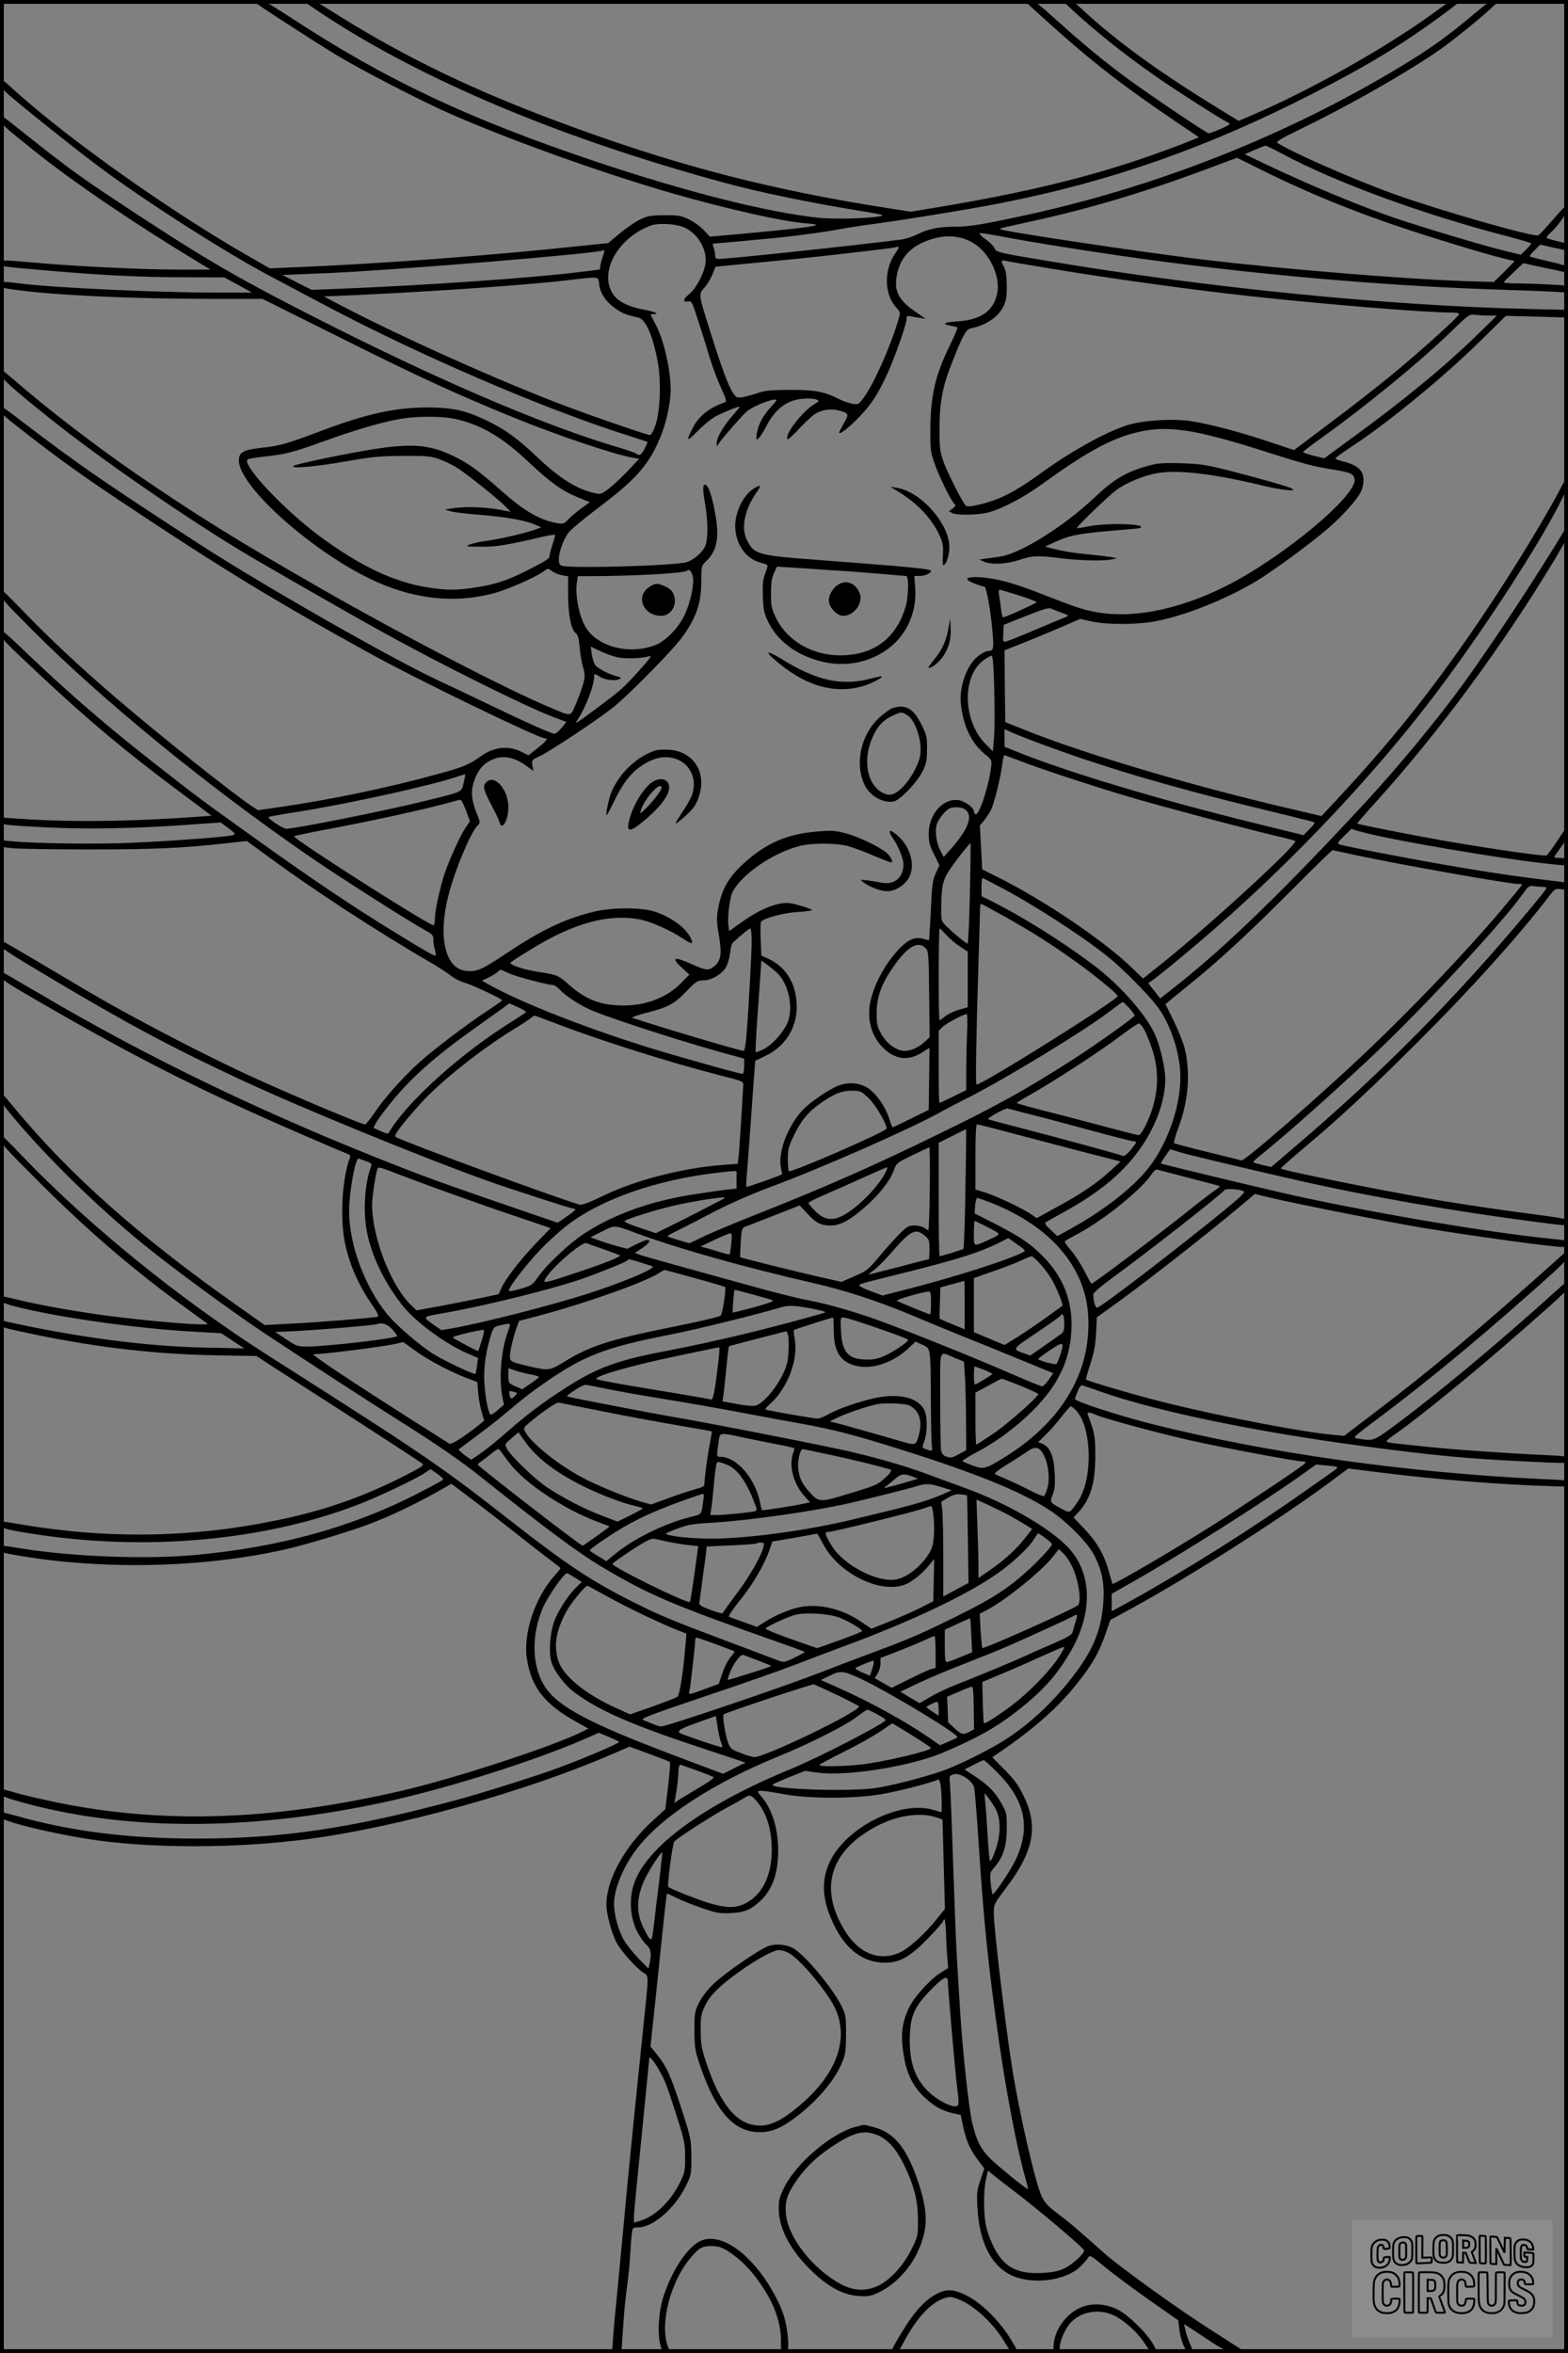 <?xml version="1.0" encoding="UTF-8"?>
<svg xmlns="http://www.w3.org/2000/svg" version="1.0" width="1024pt" height="1536pt" viewBox="0 0 1024 1536" preserveAspectRatio="xMidYMid meet">
  <rect x="0" y="0" width="1024" height="1536" fill="#808080" stroke="none"/>
  <g transform="translate(0.00 0.00) scale(1)">
    <g transform="translate(0,1536) scale(0.1,-0.1)" fill="#000000" stroke="none">
      <path d="M1650 15356 c0 -7 393 -262 550 -357 164 -99 560 -303 745 -384 398 -174 989 -385 1435 -514 368 -106 735 -188 884 -199 43 -3 72 -8 65 -12 -19 -10 -174 -28 -459 -54 l-234 -21 -39 42 c-22 24 -65 55 -96 70 -51 25 -66 28 -161 28 -94 -1 -111 -4 -162 -29 -31 -15 -90 -56 -131 -90 l-76 -63 -204 -21 c-561 -60 -1314 -116 -1848 -137 l-157 -7 -118 68 c-509 288 -1194 772 -1554 1098 -84 77 -85 77 -88 49 -3 -23 5 -36 50 -77 73 -66 402 -329 578 -462 301 -226 828 -564 1124 -721 89 -47 249 -132 356 -189 630 -334 1434 -680 1985 -855 72 -23 131 -42 133 -44 2 -2 -6 -21 -18 -44 -20 -40 -37 -50 -55 -32 -6 5 -66 26 -135 46 -486 145 -1179 443 -1985 854 -527 269 -733 391 -1310 774 -211 140 -301 206 -560 412 -175 139 -165 133 -165 97 0 -25 25 -48 223 -206 261 -209 660 -479 1087 -737 l65 -39 -210 0 c-225 0 -667 21 -935 45 -220 20 -230 19 -230 -4 0 -21 -14 -19 355 -51 334 -28 577 -40 860 -40 l250 -1 90 -49 90 -50 -235 0 c-382 0 -1068 32 -1285 60 -108 14 -125 13 -125 -9 0 -16 12 -20 78 -30 261 -37 742 -61 1277 -62 l359 0 516 -257 c513 -257 761 -370 1150 -528 284 -114 635 -232 753 -252 l41 -7 -72 -77 c-40 -42 -96 -94 -125 -117 -50 -38 -54 -39 -94 -30 -117 26 -227 95 -380 240 -126 120 -212 181 -337 240 -132 61 -215 79 -375 79 -210 0 -395 -41 -689 -151 -230 -87 -271 -98 -384 -111 -129 -14 -158 -29 -158 -84 0 -175 514 -625 910 -797 253 -110 500 -134 743 -73 95 24 276 103 337 146 30 21 30 21 55 2 14 -11 43 -23 65 -27 l40 -7 0 -116 c0 -133 19 -229 48 -253 16 -12 22 -33 27 -90 3 -41 13 -100 22 -132 15 -53 15 -62 0 -117 -10 -33 -31 -92 -48 -130 -37 -81 -20 -80 -179 -13 -287 121 -945 463 -1470 763 -557 319 -829 488 -1230 763 -262 181 -572 419 -787 606 -46 39 -85 71 -88 71 -4 0 -5 -12 -3 -27 3 -31 68 -90 328 -298 328 -262 883 -645 1270 -877 152 -91 700 -405 900 -515 371 -206 932 -485 1112 -553 l87 -33 -31 -38 c-17 -22 -39 -39 -48 -39 -18 0 -206 84 -435 195 -88 42 -234 112 -325 154 -313 147 -1139 618 -1550 884 -622 403 -798 525 -1143 788 -160 123 -167 127 -167 100 0 -25 21 -44 168 -158 212 -165 376 -283 620 -445 644 -430 1010 -653 1627 -993 307 -170 1102 -555 1145 -555 22 0 7 -19 -50 -64 l-59 -47 -41 21 c-88 45 -181 36 -267 -25 -84 -59 -115 -72 -284 -118 -322 -89 -702 -168 -1041 -217 l-133 -19 -40 26 c-122 80 -620 477 -891 710 -248 214 -416 371 -611 572 -139 143 -142 145 -142 113 -1 -31 19 -53 216 -251 465 -463 1130 -1007 1800 -1469 187 -129 624 -408 750 -479 57 -31 63 -38 63 -66 0 -18 4 -48 10 -66 5 -19 8 -36 6 -39 -7 -6 -63 26 -276 157 -269 165 -531 341 -880 591 -392 280 -403 289 -680 506 -307 240 -548 448 -805 692 -182 174 -200 189 -203 165 -4 -31 12 -48 263 -283 320 -299 552 -493 903 -755 l214 -160 -94 -7 c-407 -29 -767 -35 -1077 -18 -101 6 -189 12 -195 13 -6 1 -12 -8 -14 -19 -4 -28 12 -30 298 -45 255 -13 576 -8 913 16 l228 16 51 -37 c44 -33 48 -39 32 -45 -27 -11 -370 -37 -649 -50 -231 -11 -645 -6 -802 10 -71 7 -73 6 -73 -15 0 -20 7 -23 78 -31 42 -4 270 -8 507 -8 423 0 616 9 899 41 l128 14 107 -78 c314 -233 742 -512 1116 -729 39 -23 88 -55 109 -72 21 -17 62 -38 90 -46 50 -14 245 -105 245 -115 1 -3 -41 -32 -91 -65 -132 -86 -350 -251 -446 -337 -109 -98 -231 -235 -295 -330 -29 -43 -57 -77 -62 -78 -27 -1 -584 236 -830 353 -301 142 -717 361 -971 510 -60 35 -208 123 -329 195 -121 72 -228 134 -238 137 -13 6 -17 2 -17 -18 0 -22 37 -47 328 -220 503 -300 792 -454 1242 -664 392 -183 1170 -502 1610 -660 164 -58 549 -183 567 -183 21 0 9 -14 -51 -55 l-54 -37 -149 51 c-523 179 -661 228 -859 305 -880 342 -1665 719 -2381 1143 -134 78 -246 143 -249 143 -3 0 -4 -12 -2 -27 3 -24 31 -43 243 -166 675 -391 1108 -608 1835 -919 96 -42 183 -78 194 -82 12 -4 16 -12 11 -24 -51 -132 -66 -401 -31 -562 31 -143 88 -271 183 -408 28 -41 38 -64 30 -67 -21 -7 -363 -35 -555 -45 l-183 -10 -187 132 c-630 444 -1082 845 -1444 1281 -97 117 -98 118 -98 83 0 -29 13 -50 74 -124 230 -276 561 -600 867 -848 186 -152 579 -440 789 -579 296 -196 661 -433 855 -555 256 -161 423 -275 555 -381 428 -341 642 -500 800 -593 295 -175 447 -240 1089 -467 124 -43 226 -81 228 -82 1 -2 -29 -19 -67 -37 -65 -32 -73 -33 -103 -21 -18 7 -169 64 -337 127 -364 137 -433 165 -611 254 -273 137 -434 243 -791 522 -477 373 -568 435 -1593 1087 -578 368 -1179 855 -1606 1301 -144 150 -149 154 -149 122 0 -30 23 -56 238 -271 324 -326 644 -601 977 -840 72 -52 134 -98 140 -102 19 -18 -407 18 -690 57 -210 30 -397 63 -547 99 -59 14 -110 25 -113 25 -3 0 -5 -9 -5 -19 0 -23 43 -39 210 -75 286 -62 715 -119 1024 -137 l210 -12 75 -49 76 -50 -255 5 c-387 8 -838 67 -1317 174 -18 4 -23 1 -23 -15 0 -25 13 -29 240 -76 396 -82 777 -126 1160 -133 l275 -5 155 -101 c85 -55 326 -210 535 -344 209 -135 386 -251 394 -258 12 -11 -10 -25 -135 -88 -273 -136 -513 -219 -814 -281 -558 -115 -1104 -124 -1681 -26 -140 24 -129 24 -129 1 0 -25 30 -34 190 -60 747 -121 1532 -52 2156 190 125 48 371 165 427 203 l38 26 45 -31 c25 -17 42 -35 37 -39 -4 -4 -73 -42 -153 -83 -428 -223 -913 -358 -1470 -408 -318 -29 -790 -11 -1118 41 -155 25 -154 25 -150 -2 3 -21 14 -25 133 -45 551 -92 1191 -77 1720 41 131 29 407 112 543 162 154 57 349 151 518 250 l32 18 118 -89 c66 -49 193 -147 284 -219 91 -72 198 -155 238 -185 39 -29 72 -55 72 -58 0 -3 -18 -26 -41 -51 -127 -144 -204 -380 -178 -541 29 -185 114 -293 315 -407 l86 -48 -37 -19 c-183 -93 -831 -306 -1183 -387 -834 -193 -1542 -218 -2232 -80 -107 22 -233 51 -280 65 -105 31 -112 31 -108 3 3 -19 17 -27 95 -50 687 -201 1512 -206 2405 -14 413 89 980 268 1316 414 l93 41 62 -26 c34 -15 66 -29 70 -33 8 -7 -189 -92 -382 -165 -133 -50 -498 -166 -676 -214 -690 -186 -1142 -253 -1700 -253 -445 0 -819 47 -1174 147 -108 30 -111 30 -111 6 0 -14 13 -24 43 -35 100 -36 333 -89 527 -120 402 -64 974 -64 1450 0 584 78 1409 308 1963 547 l128 55 129 -47 c71 -26 132 -50 135 -53 3 -3 -2 -74 -12 -157 l-18 -151 -82 -75 c-184 -169 -303 -384 -303 -549 0 -60 35 -188 67 -248 31 -58 138 -176 177 -197 33 -18 33 -13 1 -316 -75 -728 -108 -1058 -130 -1305 -14 -151 -34 -360 -44 -465 -11 -104 -23 -236 -27 -292 l-7 -103 31 0 30 0 6 92 c4 51 9 127 12 168 3 41 12 120 19 175 8 55 17 145 20 200 3 55 8 119 11 143 5 41 6 42 43 42 94 0 237 123 308 266 38 77 38 79 38 193 -1 111 -3 122 -52 276 -83 260 -107 312 -180 403 l-35 42 21 198 c12 108 35 332 52 497 17 165 32 301 34 303 2 2 31 -11 65 -28 34 -17 109 -47 168 -67 95 -32 115 -35 187 -31 88 5 124 19 185 74 83 75 121 180 122 332 0 142 -38 268 -106 350 -15 16 -26 33 -26 36 0 11 49 6 168 -16 168 -31 463 -31 645 1 111 19 339 79 365 95 5 3 12 -18 16 -47 6 -51 8 -167 4 -167 -2 0 -25 7 -52 15 -215 65 -571 -113 -677 -339 -59 -125 -50 -254 28 -413 78 -161 192 -245 331 -245 98 -1 167 39 286 162 53 55 96 105 96 110 0 6 3 10 8 10 4 0 8 -39 10 -88 1 -48 5 -119 8 -158 l6 -71 -51 -32 c-69 -44 -170 -156 -203 -224 -50 -101 -59 -188 -33 -331 19 -109 62 -192 134 -258 64 -60 111 -86 185 -103 l50 -11 17 -81 c20 -92 45 -146 99 -218 l38 -50 -25 -75 c-23 -68 -25 -85 -20 -180 12 -222 86 -373 214 -439 135 -68 359 -43 458 53 23 22 47 50 52 60 10 17 19 12 109 -63 55 -45 185 -142 289 -215 l190 -133 6 -54 c10 -82 40 -153 67 -157 27 -4 27 3 3 59 -11 24 -24 63 -29 86 l-10 42 40 -25 c22 -14 70 -46 106 -70 106 -73 157 -95 210 -92 l47 3 -78 50 c-233 148 -342 222 -541 364 -120 86 -257 190 -303 231 -186 166 -231 204 -307 261 -63 48 -84 71 -103 111 -42 90 -146 542 -193 838 -45 282 -120 916 -120 1012 0 57 2 60 78 161 183 240 215 405 117 603 -35 72 -61 108 -125 172 l-80 81 47 32 c217 147 382 292 501 442 104 129 148 206 192 332 l31 90 147 80 c359 196 948 570 1267 805 l140 104 215 -27 c367 -46 799 -80 1128 -89 88 -3 92 -2 92 18 0 21 -6 22 -152 28 -892 41 -1808 170 -2565 360 -221 56 -503 148 -503 164 0 4 8 26 18 50 11 29 22 41 32 38 8 -2 68 -23 134 -46 361 -125 1005 -258 1691 -349 457 -61 676 -82 1060 -101 292 -14 287 -15 283 13 -3 21 -7 22 -158 29 -240 11 -610 37 -765 54 -77 8 -166 18 -198 21 -32 3 -60 9 -62 13 -2 4 21 25 53 46 148 102 512 398 832 679 302 265 302 266 298 297 -3 26 -6 25 -93 -54 -366 -330 -751 -651 -1027 -856 -145 -108 -150 -110 -242 -94 -46 8 -61 -6 169 167 277 209 576 455 916 755 258 227 279 249 279 282 l0 30 -54 -49 c-549 -491 -835 -731 -1240 -1038 l-168 -128 -74 7 c-201 18 -717 117 -1079 206 -197 49 -520 143 -533 155 -2 2 11 47 29 102 24 75 33 122 37 201 l5 103 66 47 c195 137 621 469 871 678 l95 80 95 -23 c170 -41 780 -161 995 -197 334 -55 849 -126 919 -126 29 0 36 4 36 20 0 21 -12 24 -125 35 -387 39 -1115 161 -1655 279 -191 42 -870 205 -878 211 -2 2 11 23 28 48 l32 45 61 -19 c61 -18 401 -100 767 -183 460 -105 1017 -202 1549 -271 233 -30 221 -30 221 -5 0 24 13 22 -310 65 -364 49 -630 93 -998 165 -296 57 -559 114 -568 122 -2 2 72 68 165 146 235 198 411 362 737 687 344 343 655 689 850 944 38 50 40 51 82 46 40 -6 42 -5 42 19 0 23 -5 25 -57 31 -229 27 -403 51 -633 90 -282 47 -773 141 -803 153 -15 6 -11 14 30 54 l48 47 50 -15 c177 -53 967 -188 1293 -219 68 -7 72 -6 72 13 0 22 -18 32 -61 32 -16 0 -29 2 -29 5 0 3 20 32 45 66 36 49 45 69 45 103 l0 41 -65 -97 c-35 -53 -69 -99 -74 -102 -13 -8 -359 42 -666 95 -205 36 -566 107 -572 113 -2 1 52 63 119 137 414 457 833 1025 1173 1590 70 117 85 148 85 183 l0 41 -19 -30 c-195 -323 -476 -748 -665 -1009 -171 -235 -424 -541 -642 -777 -518 -559 -889 -920 -1208 -1175 l-129 -102 -39 50 -40 50 24 16 c60 42 279 224 431 357 517 453 1030 999 1414 1505 297 392 647 925 804 1225 57 109 70 141 67 171 -3 37 -5 34 -67 -82 -129 -240 -375 -634 -581 -930 -282 -404 -513 -690 -847 -1050 l-113 -121 -167 39 c-651 150 -1373 363 -1778 526 l-120 48 -3 235 -2 234 87 34 c49 19 160 65 248 102 l160 69 75 -17 c102 -22 299 -21 414 1 194 37 455 141 655 259 111 67 358 247 480 353 89 77 183 182 208 233 25 53 23 114 -5 144 -26 27 -52 40 -120 57 -23 6 -42 14 -41 18 0 4 53 42 117 84 237 157 588 446 827 680 l169 166 203 -5 203 -6 0 25 0 25 -252 6 c-936 22 -2098 138 -3143 313 -321 53 -342 58 -350 84 -3 10 -29 36 -57 57 -28 20 -46 39 -39 41 6 2 71 -8 144 -22 177 -34 444 -77 777 -126 810 -116 1670 -194 2450 -220 168 -5 342 -12 388 -15 81 -6 82 -6 82 18 0 24 -1 24 -127 30 -71 4 -165 7 -210 7 -46 0 -82 3 -82 8 1 4 30 33 64 65 l63 59 124 -27 c67 -14 133 -28 146 -31 18 -3 22 0 22 18 0 21 -10 25 -122 51 -68 16 -125 30 -127 33 -3 3 11 21 31 41 l37 36 88 -20 c87 -19 88 -19 91 -1 5 26 3 27 -72 45 -36 8 -66 18 -66 22 0 4 9 16 21 27 73 65 143 184 110 184 -5 0 -46 -43 -91 -96 -45 -52 -88 -98 -95 -100 -32 -13 -651 165 -941 269 -273 99 -673 275 -763 335 -10 7 33 32 155 91 293 142 625 329 864 487 105 69 319 242 410 330 l25 24 -31 0 c-23 0 -53 -20 -134 -88 -156 -132 -265 -211 -407 -300 -754 -468 -1613 -815 -2499 -1011 -303 -66 -390 -81 -490 -81 -103 0 -173 -14 -244 -50 -30 -15 -77 -30 -105 -34 -370 -46 -1126 -126 -1190 -126 -20 0 -25 5 -25 24 0 14 -4 36 -10 50 -5 14 -6 26 -2 26 18 0 353 31 440 40 148 16 309 39 392 55 41 8 145 24 230 35 204 28 606 93 800 131 725 141 1363 364 2059 721 358 183 589 324 856 522 106 79 108 81 77 84 -27 3 -48 -8 -120 -61 -317 -235 -831 -526 -1230 -695 l-73 -31 -132 81 c-392 240 -673 445 -890 647 -53 50 -70 61 -98 61 l-34 -1 65 -61 c153 -142 342 -293 550 -438 116 -81 418 -275 454 -291 14 -7 26 -15 26 -19 0 -8 -119 -60 -137 -60 -12 0 -346 224 -515 346 -140 101 -306 237 -473 388 -132 119 -154 135 -185 135 l-35 0 46 -42 c388 -353 556 -485 964 -762 72 -48 131 -89 133 -90 4 -4 -197 -81 -343 -131 -387 -134 -801 -233 -1349 -325 l-188 -31 -142 22 c-757 118 -1348 270 -2050 525 -650 236 -1119 462 -1611 775 -76 48 -102 60 -135 60 -42 0 -42 0 95 -91 652 -431 1559 -812 2615 -1099 238 -65 570 -134 925 -191 124 -21 136 -24 100 -31 -85 -15 -302 -20 -405 -9 -336 37 -853 167 -1445 365 -837 281 -1374 534 -1991 938 -148 96 -187 118 -217 118 -20 0 -37 -2 -37 -4z m6724 -1000 c347 -186 917 -395 1464 -537 89 -23 162 -45 162 -49 0 -3 -16 -21 -34 -40 l-35 -33 -113 28 c-136 33 -522 149 -703 210 -217 73 -560 215 -843 350 l-143 68 63 28 c35 15 67 27 72 28 4 1 54 -23 110 -53z m-156 -95 c309 -155 636 -289 989 -404 234 -77 579 -180 646 -192 20 -4 37 -8 37 -10 0 -2 -30 -33 -67 -70 l-68 -66 -185 6 c-399 13 -1207 80 -1710 140 -421 51 -1313 185 -1328 199 -2 3 6 7 19 10 13 3 98 22 189 42 394 86 778 202 1215 368 66 25 121 45 123 46 1 0 64 -31 140 -69z m-3742 -389 c87 -44 143 -145 131 -233 -8 -63 -63 -165 -107 -200 -41 -33 -43 -54 -5 -47 21 5 26 -4 63 -121 23 -69 57 -179 76 -243 20 -65 54 -156 76 -203 35 -76 37 -87 22 -92 -96 -33 -165 -86 -204 -159 -51 -96 -45 -103 28 -28 39 40 92 83 121 98 68 34 153 67 153 60 0 -3 -21 -29 -46 -57 -57 -64 -104 -144 -103 -177 l0 -25 17 25 c29 42 149 178 180 205 46 38 192 93 192 72 0 -4 -18 -25 -40 -49 -48 -52 -80 -113 -88 -171 -5 -39 -4 -41 12 -28 10 8 31 41 47 72 59 118 137 178 242 186 34 3 73 1 86 -4 24 -10 24 -10 -12 -32 -81 -50 -198 -204 -173 -228 3 -4 38 28 76 70 39 41 85 84 103 95 43 27 106 36 153 23 69 -19 70 -23 35 -84 -17 -30 -31 -58 -31 -61 0 -18 70 37 136 107 80 85 117 143 181 282 50 111 123 318 123 351 0 20 4 24 23 20 12 -3 40 -8 62 -11 l40 -6 -70 48 c-109 76 -139 137 -117 242 23 109 86 179 200 221 159 60 305 19 393 -108 52 -75 76 -168 61 -239 -24 -113 -106 -171 -258 -181 -89 -5 -108 -17 -46 -28 20 -4 40 -8 44 -11 4 -2 -15 -47 -41 -101 -101 -205 -133 -335 -135 -552 -1 -146 1 -160 27 -235 31 -87 100 -229 125 -258 15 -17 15 -20 -7 -37 l-24 -18 21 -11 c30 -16 168 -14 237 4 89 24 228 96 345 181 286 207 448 297 614 339 206 52 379 27 856 -125 255 -81 304 -94 434 -115 115 -19 133 -26 142 -60 26 -104 -475 -520 -848 -705 -307 -152 -604 -210 -843 -165 -85 15 -134 32 -395 134 -58 23 -149 53 -203 67 -170 43 -318 32 -193 -15 31 -12 60 -21 65 -21 13 0 40 -154 52 -286 11 -123 8 -133 -32 -134 -9 0 -35 -13 -57 -30 -75 -54 -129 -200 -117 -314 15 -145 69 -257 158 -330 43 -35 45 -39 40 -79 -15 -130 -80 -326 -103 -312 -5 3 -10 12 -10 20 0 21 -57 64 -95 71 -101 19 -199 -87 -200 -217 0 -55 5 -76 35 -136 l35 -71 -24 -53 c-21 -47 -25 -77 -32 -243 -5 -105 -11 -191 -12 -193 -2 -1 -19 3 -39 9 -66 20 -128 -21 -218 -141 -61 -84 -107 -182 -126 -271 -25 -120 11 -237 95 -311 77 -68 158 -74 245 -18 l46 29 -2 -203 -3 -202 -115 -57 c-63 -31 -117 -57 -120 -57 -3 -1 -13 25 -23 57 -23 74 -81 159 -133 195 -50 35 -116 45 -181 26 -63 -17 -212 -118 -262 -177 -91 -106 -149 -264 -132 -358 5 -27 9 -49 8 -50 -21 -12 -229 -85 -233 -82 -2 3 0 54 6 114 5 60 19 244 30 408 11 165 22 301 23 302 1 0 32 15 69 33 145 69 223 219 196 384 -17 114 -80 201 -177 247 l-49 22 -4 107 c-3 58 -2 110 2 114 22 25 151 59 243 64 54 3 94 9 90 13 -10 9 -97 36 -138 43 -77 13 -192 -31 -320 -122 l-83 -59 -5 38 c-7 54 9 183 27 217 60 116 261 254 436 300 81 21 234 21 317 0 34 -9 109 -37 167 -62 59 -25 111 -45 116 -45 16 0 -3 40 -30 63 -49 41 -188 107 -269 128 -71 18 -91 19 -195 10 -181 -16 -316 -73 -451 -191 -116 -102 -162 -181 -186 -316 -10 -57 -9 -84 6 -171 21 -119 13 -167 -32 -202 -35 -28 -53 -27 -143 14 -120 54 -141 46 -64 -25 l46 -42 -57 -58 c-106 -107 -269 -159 -445 -140 -106 10 -193 51 -281 129 -73 65 -82 68 -200 86 -105 16 -200 49 -183 64 5 4 58 39 119 76 281 175 507 240 713 205 76 -12 215 -74 298 -131 25 -17 48 -28 51 -25 12 12 -22 69 -63 105 -60 53 -148 97 -218 110 -106 19 -262 14 -368 -13 -187 -47 -336 -119 -565 -272 -158 -106 -193 -121 -265 -111 -133 18 -179 228 -108 498 44 168 145 408 190 451 17 16 17 20 -7 79 -36 89 -40 151 -13 221 26 70 64 110 126 134 63 24 136 9 206 -42 l51 -36 -6 36 c-5 34 -4 36 46 59 65 30 364 228 472 312 109 85 413 394 470 479 87 126 115 214 115 357 0 93 1 96 31 125 67 63 86 144 65 279 -17 110 -42 199 -61 215 -26 21 -29 -15 -11 -114 20 -112 21 -235 2 -279 -17 -42 -76 -93 -123 -107 -79 -23 -741 -42 -810 -24 -19 5 -23 13 -23 45 0 48 30 129 64 174 14 18 99 89 188 156 247 186 331 279 405 452 41 92 73 235 73 322 0 133 -47 336 -101 432 -16 29 -29 55 -29 58 0 3 10 5 23 5 36 1 0 16 -70 29 -124 24 -192 66 -218 136 -56 145 69 339 263 412 54 20 176 12 228 -15z m1394 -127 c0 -2 -11 -21 -25 -41 -75 -111 -70 -270 11 -355 25 -27 25 -27 10 -80 -52 -174 -158 -412 -224 -503 -34 -46 -37 -48 -74 -42 -22 4 -61 17 -87 30 -98 50 -155 61 -321 61 -131 -1 -164 -4 -215 -22 -33 -11 -77 -23 -98 -26 -34 -5 -39 -3 -61 30 -29 42 -75 167 -149 403 -76 241 -76 239 -38 281 17 18 41 57 53 86 l21 52 61 6 c533 51 552 53 881 91 121 14 225 27 230 29 15 5 25 6 25 0z m-1935 -65 c-8 -23 -15 -51 -15 -61 0 -11 -3 -19 -6 -19 -3 0 -58 -7 -122 -15 -307 -39 -1013 -88 -1597 -111 l-160 -6 -95 48 -95 49 290 12 c442 19 1783 129 1804 149 11 11 10 -7 -4 -46z m3005 -86 c369 -60 868 -129 1230 -168 487 -53 1135 -106 1298 -106 46 0 63 -3 60 -12 -7 -20 -234 -225 -423 -382 -93 -77 -279 -223 -412 -322 l-242 -182 -178 59 c-190 63 -370 110 -496 130 -109 17 -292 7 -396 -21 -132 -36 -365 -162 -568 -308 -138 -99 -193 -132 -282 -172 -81 -35 -209 -66 -223 -52 -23 23 -121 217 -146 287 -25 73 -27 92 -26 225 0 167 20 270 84 430 69 174 89 209 118 216 102 21 180 73 214 142 19 39 23 62 23 137 -1 65 -6 99 -18 122 -23 43 -22 47 16 39 17 -4 183 -32 367 -62z m-3027 -90 c6 -59 48 -119 111 -161 43 -30 68 -39 147 -57 46 -10 94 -122 125 -291 23 -126 15 -325 -16 -412 -12 -35 -28 -63 -35 -63 -18 0 -337 109 -545 187 -414 155 -1073 450 -1465 655 l-120 63 60 2 c551 23 1236 69 1516 102 232 27 215 29 222 -25z m5807 -204 l55 -1 -125 -122 c-213 -208 -486 -433 -814 -671 l-188 -138 -69 17 c-38 10 -69 20 -69 24 0 4 53 45 118 91 286 204 653 504 851 698 111 107 118 112 151 107 19 -2 60 -5 90 -5z m-6728 -679 c164 -42 291 -118 458 -275 144 -136 222 -191 323 -232 l79 -32 -59 -43 c-32 -24 -70 -56 -84 -72 -25 -27 -31 -28 -70 -22 -113 19 -219 81 -367 213 -143 127 -211 177 -307 223 -197 95 -320 94 -835 -11 -113 -23 -209 -46 -214 -51 -22 -20 132 -7 330 27 184 32 230 37 384 38 159 1 181 -1 240 -22 36 -13 90 -39 120 -59 67 -43 274 -209 315 -253 l30 -32 -25 6 c-120 26 -263 33 -360 17 l-45 -7 40 -12 c22 -6 103 -16 180 -22 168 -13 304 -36 365 -63 l45 -19 -40 -15 c-70 -25 -227 -61 -314 -73 -47 -6 -99 -18 -115 -25 -29 -12 -23 -13 74 -14 102 -1 167 10 407 66 40 9 75 14 77 12 3 -2 -4 -29 -14 -59 -11 -30 -20 -64 -20 -75 0 -22 -19 -34 -160 -105 -122 -61 -201 -86 -325 -105 -125 -19 -185 -19 -308 0 -221 33 -452 143 -715 339 -235 176 -502 461 -465 497 4 4 55 13 113 19 132 14 187 28 372 95 186 68 365 122 482 145 127 26 310 26 408 1z m1532 -1022 c12 -49 -15 -177 -56 -259 -41 -84 -126 -169 -193 -193 -166 -61 -364 -11 -445 110 -46 71 -75 209 -63 300 l6 42 91 0 c289 1 608 19 624 36 12 12 27 -3 36 -36z m2131 -126 c63 -20 115 -40 115 -44 0 -6 -204 -99 -219 -99 -4 0 -11 26 -14 58 -4 31 -9 72 -13 90 -4 21 -3 32 5 32 6 0 63 -17 126 -37z m279 -113 c42 -15 48 -19 31 -26 -11 -4 -97 -40 -192 -80 -95 -41 -184 -76 -198 -80 -26 -6 -26 -6 -23 50 l3 57 145 58 c110 44 150 56 164 48 10 -5 42 -17 70 -27z m-2905 -290 c52 -12 156 -9 211 6 19 6 7 -12 -55 -81 -113 -126 -125 -136 -270 -245 -161 -120 -166 -123 -141 -85 51 77 106 221 106 277 0 23 2 22 42 -2 34 -21 102 -27 127 -11 10 6 4 11 -20 16 -44 10 -120 48 -140 71 -9 11 -20 42 -24 71 l-7 52 59 -28 c32 -16 82 -34 112 -41z m2464 -207 c3 -120 3 -261 -1 -313 l-8 -95 -48 49 c-148 149 -155 441 -14 545 23 17 47 31 53 31 9 0 14 -63 18 -217z m362 -380 c405 -148 853 -278 1480 -428 127 -31 236 -58 244 -61 11 -3 4 -16 -26 -45 l-40 -41 -369 91 c-589 146 -1154 316 -1476 443 l-108 43 0 57 0 58 58 -26 c31 -14 138 -55 237 -91z m-210 -84 c146 -57 487 -169 740 -244 218 -64 845 -230 1005 -265 30 -7 61 -16 68 -20 26 -13 -525 -521 -852 -785 l-141 -113 -81 78 c-180 172 -564 432 -860 580 l-110 55 -7 143 -8 143 26 31 c14 17 35 48 46 69 22 44 64 215 75 302 3 31 9 57 13 57 3 0 42 -14 86 -31z m-3617 -148 c-14 -63 -3 -58 -238 -116 -251 -63 -860 -185 -920 -185 -22 0 -125 68 -116 77 2 2 89 18 193 34 329 52 886 175 1048 232 22 8 41 13 43 12 1 -1 -3 -26 -10 -54z m15 -181 l26 -71 -30 -44 c-34 -51 -107 -211 -138 -305 -29 -91 -61 -237 -61 -287 0 -24 -4 -43 -9 -43 -32 0 -911 560 -911 581 0 3 127 29 283 58 258 49 619 129 742 165 28 8 55 15 61 15 6 1 23 -31 37 -69z m3268 -1 c43 -43 7 -129 -104 -254 l-44 -49 -22 42 c-28 54 -37 129 -22 175 7 19 28 51 47 71 30 31 41 36 79 36 32 0 51 -6 66 -21z m23 -543 c-4 -179 -11 -326 -15 -326 -10 0 -116 88 -149 125 -24 25 -25 33 -23 130 2 129 13 170 66 244 54 76 121 159 125 156 2 -2 0 -150 -4 -329z m2533 249 c260 -56 985 -185 1046 -185 15 0 27 -2 27 -5 0 -3 -60 -76 -133 -163 -241 -284 -578 -637 -882 -926 -316 -299 -798 -718 -818 -711 -7 2 -106 27 -222 55 -115 28 -213 54 -217 58 -4 4 8 48 27 99 67 176 81 366 40 526 -10 37 -42 116 -71 175 l-53 107 36 30 c20 17 91 74 157 128 170 138 382 336 656 611 129 130 238 236 242 236 3 0 78 -16 165 -35z m-2352 -197 c211 -108 545 -323 719 -462 93 -75 251 -233 320 -321 79 -101 142 -274 153 -421 13 -185 -57 -423 -179 -601 -95 -140 -306 -309 -548 -441 l-75 -41 -44 41 c-35 33 -41 44 -30 50 8 5 65 37 126 71 237 131 395 266 506 434 93 140 147 298 147 430 0 65 -28 192 -60 273 -52 132 -231 338 -415 475 -203 152 -453 308 -647 406 l-78 39 0 61 c0 33 3 59 8 57 4 -2 48 -24 97 -50z m3568 -8 c27 0 24 -5 -69 -117 -492 -594 -985 -1093 -1581 -1599 l-131 -112 -57 13 c-31 8 -59 15 -61 18 -2 2 15 19 39 38 169 136 464 398 728 645 339 319 851 870 989 1062 43 60 47 63 80 57 19 -2 48 -5 63 -5z m-3524 -192 c182 -102 300 -177 463 -293 125 -89 276 -213 277 -227 2 -24 -882 -578 -922 -578 -7 0 -2 312 13 795 6 171 10 327 10 348 0 20 3 37 7 37 3 0 72 -37 152 -82z m-1650 -150 c1 -65 -17 -409 -35 -640 -4 -49 -12 -88 -17 -88 -25 0 -583 166 -727 216 -8 3 36 19 98 34 136 35 177 57 260 144 58 60 67 66 104 66 52 0 119 38 148 84 11 19 23 59 27 88 3 29 9 59 13 66 7 14 111 102 121 102 3 0 7 -33 8 -72z m1272 28 c22 -25 63 -59 90 -76 l49 -32 0 -182 0 -181 -59 -17 c-33 -10 -73 -29 -89 -43 -16 -14 -33 -25 -36 -25 -4 0 -6 135 -6 300 1 165 3 300 6 300 2 0 22 -20 45 -44z m-135 -87 c18 -19 19 -42 22 -301 l3 -279 -30 -28 c-40 -38 -91 -61 -133 -61 -53 0 -118 47 -153 111 -27 48 -30 63 -30 139 1 103 30 185 108 297 92 134 164 176 213 122z m-973 -158 c79 -72 112 -237 67 -334 -31 -65 -101 -141 -156 -167 -25 -12 -47 -20 -49 -18 -2 2 2 96 10 208 8 113 17 247 21 298 l6 93 36 -27 c21 -15 50 -39 65 -53z m-1749 -5 c46 -21 254 -76 288 -76 8 0 25 -12 39 -26 45 -48 144 -112 224 -144 175 -70 657 -224 943 -299 l42 -12 0 -49 c0 -28 -5 -50 -11 -50 -20 0 -458 123 -629 177 -417 131 -804 284 -1019 401 l-53 30 46 23 c26 13 52 29 58 36 14 17 12 17 72 -11z m4050 -226 c20 -22 36 -44 36 -49 0 -11 -261 -197 -420 -298 -288 -184 -474 -288 -846 -469 -434 -212 -741 -348 -1196 -528 -146 -58 -307 -125 -356 -149 l-90 -43 -71 21 c-39 11 -71 22 -71 25 0 4 28 20 63 36 34 17 141 72 237 122 110 57 247 117 370 163 325 120 905 375 1110 488 41 23 127 68 191 100 239 121 747 431 907 552 48 37 90 67 93 68 4 1 23 -17 43 -39z m-3989 4 c32 -14 54 -29 49 -33 -5 -4 -54 -36 -109 -71 -322 -202 -666 -514 -781 -706 -10 -18 -12 -18 -55 1 -24 10 -45 20 -47 21 -9 6 36 73 107 161 134 167 292 307 561 498 69 49 145 103 170 121 25 19 46 34 46 34 1 0 27 -11 59 -26z m2931 -156 c-3 -62 -5 -174 -6 -248 l0 -136 -85 -42 c-47 -23 -87 -42 -90 -42 -3 0 -5 106 -5 235 l0 236 25 25 c23 23 138 84 158 84 5 0 6 -51 3 -112z m-2699 56 c292 -113 754 -259 1083 -343 146 -37 155 -40 154 -62 -9 -168 -26 -425 -30 -465 l-6 -51 -91 -7 c-263 -19 -573 -98 -786 -201 -92 -45 -141 -63 -155 -59 -169 50 -1138 406 -1202 442 -15 8 29 69 154 209 122 139 390 354 607 488 61 37 117 74 125 82 8 7 17 13 21 13 4 0 60 -21 126 -46z m3853 -41 c12 -20 36 -78 53 -128 56 -164 41 -338 -44 -507 -16 -32 -35 -58 -43 -58 -8 0 -114 27 -237 60 -123 33 -299 79 -391 102 -93 24 -168 45 -168 48 1 3 40 27 88 54 146 82 443 274 573 372 68 51 129 93 136 93 6 1 21 -16 33 -36z m-1799 -450 c45 -42 119 -167 119 -200 0 -19 -625 -291 -638 -278 -4 4 -7 39 -7 78 0 63 5 82 38 152 48 99 91 153 171 210 90 64 141 85 209 85 55 0 60 -2 108 -47z m1064 -109 c77 -19 255 -67 395 -105 140 -38 262 -69 272 -69 25 0 23 -7 -18 -57 -25 -30 -41 -42 -52 -38 -32 12 -371 105 -622 170 -140 36 -256 67 -257 69 -8 7 113 74 127 70 8 -2 78 -20 155 -40z m-272 -83 c192 -51 730 -192 788 -206 l67 -17 -67 -61 c-89 -82 -188 -149 -348 -236 l-133 -73 -29 21 c-52 37 -223 119 -297 143 l-74 23 0 213 c0 137 4 212 10 212 6 0 43 -9 83 -19z m-158 -398 c-3 -214 -10 -391 -13 -395 -7 -6 -142 -48 -156 -48 -3 0 -6 167 -6 370 l0 370 88 44 c48 24 89 45 91 45 2 1 0 -173 -4 -386z m-233 -3 c-1 -148 -6 -270 -10 -270 -4 0 -16 7 -26 15 -11 8 -39 15 -63 15 -40 0 -49 -5 -101 -57 -31 -32 -91 -98 -132 -148 -71 -84 -80 -92 -160 -126 l-85 -37 -150 34 c-155 35 -507 123 -511 127 -1 1 0 44 3 95 5 83 8 95 27 103 12 5 97 38 190 74 l168 66 52 -55 c57 -61 87 -76 152 -76 60 0 122 33 219 117 94 81 167 174 192 242 17 49 19 50 122 100 58 28 107 51 110 51 3 0 5 -121 3 -270z m-3679 179 c27 -9 36 -17 32 -29 -44 -112 -56 -304 -27 -440 32 -157 117 -330 233 -475 84 -105 278 -248 424 -311 l67 -29 -7 -50 c-3 -27 -8 -51 -10 -53 -7 -8 -196 81 -273 128 -87 54 -246 190 -304 262 -146 179 -248 454 -248 670 0 128 41 353 63 345 7 -2 29 -10 50 -18z m237 -95 c206 -78 531 -195 766 -273 l200 -68 -94 -97 c-103 -108 -201 -234 -228 -295 l-17 -39 -121 -26 c-67 -14 -187 -38 -268 -53 l-148 -27 -31 30 c-135 127 -259 445 -259 663 0 49 26 216 36 232 8 13 9 13 164 -47z m3151 19 c-33 -64 -107 -149 -183 -213 -128 -105 -196 -114 -275 -35 -24 23 -43 47 -43 52 0 5 46 29 103 53 56 24 170 74 252 112 83 37 153 68 158 68 4 0 -1 -17 -12 -37z m1986 -33 c107 -27 197 -51 199 -53 3 -2 -13 -16 -35 -30 -21 -14 -106 -79 -188 -145 -188 -150 -603 -462 -615 -462 -2 0 -23 37 -46 83 -23 45 -63 106 -88 135 -26 29 -44 56 -40 59 3 4 44 27 91 52 170 92 406 283 476 386 14 21 30 33 38 30 7 -3 101 -27 208 -55z m-2956 37 c-1 -4 -1 -29 -1 -56 l0 -50 -57 -6 c-32 -3 -139 -19 -238 -34 -279 -45 -521 -134 -711 -261 -93 -63 -239 -201 -291 -277 -34 -49 -42 -55 -105 -74 -38 -11 -76 -19 -83 -17 -20 4 106 169 215 282 47 48 123 117 170 152 222 168 578 292 970 338 122 14 132 15 131 3z m3312 -124 c11 -6 -27 -42 -145 -138 -338 -274 -771 -605 -812 -621 -12 -5 -26 40 -26 87 0 10 53 56 128 110 237 173 712 545 727 569 8 14 102 8 128 -7z m-3398 -49 c-5 -2 -66 -34 -135 -70 -69 -36 -166 -85 -216 -109 l-91 -45 -107 36 c-74 25 -104 39 -95 45 28 18 234 81 343 104 129 28 299 54 306 47 3 -3 1 -6 -5 -8z m1756 -29 c385 -154 611 -422 626 -741 19 -369 -181 -697 -563 -927 -111 -67 -121 -69 -192 -44 -33 13 -64 25 -67 29 -3 3 39 30 95 59 209 110 419 297 514 456 64 106 96 213 103 338 10 190 -53 352 -192 490 -83 83 -154 129 -340 223 l-100 51 3 50 c2 28 9 51 14 51 6 0 50 -16 99 -35z m-43 -150 c104 -53 103 -49 31 -83 -116 -53 -109 -56 -109 37 0 45 2 81 5 81 3 0 36 -16 73 -35z m-2288 -43 c275 -102 713 -225 1163 -328 201 -45 435 -122 652 -214 94 -40 226 -94 295 -122 69 -27 236 -95 372 -151 l246 -101 -29 -43 c-17 -24 -36 -43 -43 -43 -7 0 -91 34 -187 76 -313 136 -801 330 -959 382 -171 56 -278 84 -402 108 -46 9 -171 40 -278 69 -633 174 -778 215 -805 225 l-29 11 47 31 c26 17 47 37 47 45 0 17 -23 11 -94 -24 l-49 -25 -66 17 c-36 10 -90 27 -120 38 l-55 20 75 38 c84 43 80 43 219 -9z m1889 -18 c29 -24 31 -31 31 -90 0 -35 -2 -64 -4 -64 -2 0 -90 -22 -195 -50 -105 -27 -194 -50 -198 -50 -3 0 12 13 34 29 22 16 66 60 99 97 140 163 171 180 233 128z m-1263 -51 c-4 -37 -9 -69 -11 -71 -2 -2 -25 3 -52 11 -26 9 -68 21 -93 28 l-45 12 90 43 c50 23 96 43 104 43 11 1 12 -12 7 -66z m1902 -59 c-93 -48 -429 -156 -728 -233 l-186 -48 -74 27 c-41 15 -76 32 -77 37 -4 11 -4 11 302 87 347 87 489 132 623 200 l47 24 58 -41 c57 -40 58 -41 35 -53z m-2733 20 c54 -19 101 -37 104 -39 8 -8 -103 -53 -288 -114 -203 -68 -217 -71 -201 -41 37 70 240 246 269 235 9 -4 61 -22 116 -41z m2853 -100 c28 -31 64 -82 80 -113 30 -55 67 -151 60 -155 -2 -1 -50 -37 -108 -78 -58 -42 -142 -99 -187 -127 l-83 -51 -100 42 -100 42 0 177 0 176 123 43 c67 23 149 55 182 70 33 16 65 29 72 29 6 1 34 -24 61 -55z m-2618 16 c36 -11 72 -23 80 -26 31 -12 -190 -105 -434 -183 -233 -74 -687 -190 -872 -222 l-71 -12 -45 31 c-80 55 -80 57 35 76 279 48 706 153 917 224 116 40 293 111 305 123 12 12 9 12 85 -11z m357 -103 c106 -29 195 -56 198 -58 9 -10 -16 -174 -29 -187 -7 -8 -145 -40 -305 -72 -422 -85 -551 -126 -725 -235 -79 -49 -97 -52 -191 -31 -145 33 -155 37 -155 71 0 35 22 129 45 191 l15 41 143 38 c298 80 678 215 770 274 18 12 34 21 37 21 3 0 92 -24 197 -53z m1763 -176 l0 -159 -81 34 c-45 18 -82 35 -83 36 0 2 0 48 2 103 l3 101 77 21 c42 11 78 21 80 22 1 1 2 -71 2 -158z m-1380 68 c63 -17 121 -34 128 -38 8 -5 -41 -22 -124 -45 -75 -20 -137 -35 -138 -34 -5 10 7 148 12 148 4 0 59 -14 122 -31z m1160 -54 c0 -41 -3 -75 -6 -75 -9 0 -208 82 -217 89 -7 7 169 58 206 60 15 1 17 -9 17 -74z m-765 -40 c71 -14 85 -20 65 -26 -349 -100 -698 -184 -1035 -249 -316 -60 -445 -108 -650 -239 -144 -92 -261 -180 -375 -281 -86 -75 -148 -125 -204 -163 l-39 -26 -44 31 c-24 18 -40 35 -36 38 5 4 60 45 123 92 63 46 158 121 210 166 52 45 142 116 200 156 280 197 406 247 857 336 167 33 553 128 713 176 53 15 93 13 215 -11z m1635 -92 c0 -54 -2 -59 -33 -80 -17 -12 -67 -47 -110 -77 l-79 -55 -39 14 c-81 29 -83 25 79 134 83 56 154 106 157 112 15 23 25 4 25 -48z m-1505 -51 c0 -141 48 -210 160 -231 101 -19 232 28 326 116 l48 45 44 -20 c56 -25 54 -14 56 -371 1 -151 4 -285 7 -298 7 -25 -1 -28 -40 -13 -25 9 -25 9 -10 52 23 61 21 169 -3 210 -41 70 -144 99 -280 79 -94 -14 -269 -71 -339 -111 -28 -17 -63 -30 -76 -30 -21 0 -260 41 -325 55 -21 5 -20 7 18 42 113 102 184 291 159 423 -6 29 -8 55 -5 58 4 4 238 79 255 81 3 1 5 -38 5 -87z m226 39 c195 -67 259 -91 259 -99 -1 -13 -91 -74 -148 -100 -42 -20 -73 -27 -117 -27 -125 0 -166 45 -173 187 -4 83 -3 88 15 88 11 0 85 -22 164 -49z m-3108 -30 c20 -22 33 -42 29 -44 -27 -17 -467 -67 -582 -67 -67 0 -73 2 -142 48 l-71 47 134 6 c137 7 506 37 524 44 40 14 74 3 108 -34z m767 30 c0 -5 -7 -28 -16 -52 -41 -115 -56 -293 -34 -412 l11 -57 -37 -32 c-21 -18 -42 -33 -48 -33 -14 0 -34 92 -42 195 -7 98 5 198 36 304 22 73 23 74 64 84 55 13 66 14 66 3z m-183 -98 c-12 -38 -22 -70 -24 -72 -2 -4 -154 76 -166 88 -7 7 149 45 200 50 7 1 4 -22 -10 -66z m1998 36 c10 -32 7 -144 -6 -192 -28 -105 -142 -257 -206 -273 -14 -4 -69 1 -121 11 l-94 17 7 44 c3 24 12 104 19 179 7 74 14 136 17 137 3 3 353 93 371 97 4 0 10 -8 13 -20z m-2436 -104 c79 -59 224 -136 337 -180 l71 -27 6 -72 c4 -39 14 -96 23 -126 l16 -54 -28 -23 c-101 -81 -187 -136 -200 -127 -7 5 -113 72 -234 149 -416 264 -673 435 -652 435 70 0 463 50 542 69 19 5 37 9 40 10 3 1 38 -24 79 -54z m4216 -28 c-10 -28 -21 -56 -25 -60 -8 -9 -120 22 -120 32 1 3 35 29 78 58 87 59 94 55 67 -30z m-2234 -49 c-23 -195 -34 -249 -48 -244 -7 3 -138 26 -291 51 -275 45 -423 71 -452 81 -41 14 198 84 510 150 96 20 200 42 230 48 30 7 57 11 58 10 2 -1 -1 -44 -7 -96z m1546 27 l58 -23 6 -89 c4 -48 7 -178 8 -289 l1 -201 -49 -26 c-41 -23 -53 -25 -79 -16 -22 7 -31 18 -36 41 -3 17 -6 167 -6 335 0 347 -12 313 97 268z m187 -76 c31 -12 56 -25 56 -28 0 -5 -84 -57 -112 -69 -5 -2 -8 24 -8 57 0 34 2 61 4 61 2 0 29 -10 60 -21z m-2964 -30 c33 -6 60 -14 60 -18 -1 -3 -25 -23 -55 -43 l-55 -37 -45 20 c-45 20 -45 20 -45 69 l0 49 40 -14 c21 -8 66 -19 100 -26z m3205 -75 c63 -26 115 -50 115 -54 0 -19 -197 -193 -292 -258 -59 -39 -109 -72 -112 -72 -3 0 -6 76 -6 169 l0 170 83 45 c45 25 85 46 89 46 4 0 59 -21 123 -46z m-2713 -18 c62 -14 228 -43 368 -66 140 -22 372 -63 515 -90 143 -27 325 -61 405 -75 197 -35 340 -72 636 -165 490 -154 791 -276 974 -395 109 -70 251 -212 294 -294 52 -99 69 -185 62 -301 -11 -179 -61 -308 -181 -469 -128 -172 -278 -317 -447 -429 -99 -66 -308 -171 -423 -212 -114 -40 -326 -95 -430 -111 -165 -27 -709 -9 -678 22 4 4 54 26 109 49 l102 40 78 -11 c189 -27 604 39 819 129 220 93 348 164 483 269 172 134 266 239 357 398 143 251 137 506 -18 672 -121 129 -407 294 -682 392 -82 30 -196 72 -253 93 -141 53 -377 119 -557 157 -298 63 -904 181 -1080 210 -151 26 -668 125 -700 135 -14 4 96 76 117 76 9 0 67 -11 130 -24z m-594 -22 c22 -6 22 -8 6 -25 -23 -25 -31 -24 -36 6 -6 27 -4 28 30 19z m582 -128 c151 -30 372 -71 490 -91 118 -20 216 -37 218 -39 2 -2 -4 -37 -12 -78 -14 -67 -36 -230 -36 -269 0 -10 -17 -20 -52 -28 -29 -8 -108 -33 -175 -58 l-121 -44 -74 21 c-88 26 -261 96 -355 144 -159 80 -352 232 -392 308 -13 25 -12 28 19 55 83 71 183 140 198 137 10 -2 141 -28 292 -58z m2000 39 c65 -34 86 -103 60 -195 -19 -67 -19 -67 -122 -37 -139 41 -367 105 -417 118 l-43 10 62 30 c52 25 179 67 245 82 50 11 187 6 215 -8z m1089 -34 c99 -105 109 -429 19 -578 -18 -30 -41 -62 -51 -71 -17 -15 -21 -14 -61 7 -82 45 -81 43 -61 95 14 35 16 66 13 138 -5 109 -31 172 -78 192 l-30 12 51 50 c28 27 74 79 102 117 29 37 56 67 60 67 5 0 21 -13 36 -29z m129 -27 c64 -27 408 -120 622 -168 220 -49 684 -136 727 -136 21 0 23 -2 13 -14 -11 -15 -250 -175 -518 -350 -236 -154 -728 -444 -737 -435 -1 2 -13 41 -25 86 -28 103 -77 188 -162 277 l-67 70 34 37 c78 86 108 190 108 369 0 123 -5 149 -48 263 -9 21 4 22 53 1z m-3733 -169 c87 -127 250 -242 482 -342 71 -31 164 -64 208 -75 44 -11 82 -22 84 -24 2 -1 -35 -22 -81 -45 l-85 -42 -99 38 c-118 44 -258 117 -363 187 -82 55 -237 205 -261 252 -14 28 -14 29 30 67 25 22 45 39 46 39 0 0 18 -25 39 -55z m1415 24 c52 -11 151 -31 219 -44 68 -13 125 -26 128 -28 2 -2 -1 -16 -7 -31 -30 -81 1 -203 74 -283 l36 -40 -53 -11 c-69 -15 -259 -44 -262 -40 -1 2 -7 29 -14 61 -33 151 -152 286 -254 287 -30 0 -29 -3 -11 118 6 39 13 40 144 11z m-1518 -163 c103 -139 365 -312 596 -396 34 -12 62 -24 62 -25 0 -4 -170 -125 -175 -125 -12 0 -489 367 -674 518 -15 13 -14 15 9 30 13 10 45 33 70 54 38 31 47 34 55 21 6 -8 31 -43 57 -77z m3496 42 c30 -59 39 -152 22 -213 -7 -25 -17 -48 -22 -51 -5 -3 -49 14 -96 39 -48 25 -116 57 -152 72 -36 15 -69 30 -73 34 -4 4 32 32 80 61 48 30 106 67 128 82 56 41 84 35 113 -24z m-1400 6 c154 -32 392 -92 400 -99 8 -7 -15 -34 -54 -67 -41 -34 -58 -40 -286 -108 -122 -36 -137 -33 -196 35 -44 49 -62 88 -69 146 -6 51 12 129 29 129 5 0 85 -16 176 -36z m-672 -65 c63 -23 121 -99 172 -226 26 -64 28 -73 13 -78 -23 -7 -198 -25 -250 -25 l-43 0 6 33 c3 17 10 82 16 142 5 61 12 125 16 143 5 35 7 35 70 11z m3987 -16 c4 -2 -9 -16 -29 -29 -20 -14 -95 -67 -168 -118 -355 -252 -788 -524 -1153 -727 l-123 -67 0 57 0 57 148 84 c298 169 844 515 1092 692 l95 68 65 -6 c36 -3 68 -8 73 -11z m-2763 -66 l25 -10 -30 -9 c-16 -5 -68 -20 -115 -33 -85 -23 -85 -23 -57 -2 15 12 42 34 60 49 33 29 56 30 117 5z m189 -68 l56 -17 -55 -25 c-74 -33 -189 -69 -340 -105 -69 -17 -183 -45 -255 -62 -285 -69 -671 -122 -905 -124 -143 -1 -310 17 -310 33 0 3 35 19 78 34 66 25 101 30 237 38 222 13 651 74 875 125 153 35 390 95 445 112 64 20 85 19 174 -9z m-1565 -76 c-14 -105 -8 -96 -82 -115 -171 -42 -377 -143 -501 -247 l-51 -42 -54 33 c-31 18 -55 35 -55 38 0 3 32 28 72 55 169 118 314 190 542 271 66 23 123 43 127 43 4 1 5 -16 2 -36z m1721 25 c1 -1 4 -131 6 -287 l4 -284 -82 -44 -83 -45 0 250 c0 137 -3 276 -6 309 l-7 60 44 26 c32 19 54 25 82 22 21 -2 40 -5 42 -7z m285 -135 c36 -20 82 -47 103 -60 l38 -24 -46 -58 c-54 -71 -134 -144 -232 -212 l-73 -50 0 83 c0 46 -3 161 -7 256 l-6 173 79 -36 c43 -20 108 -52 144 -72z m-506 21 c12 -91 7 -197 -13 -239 -41 -87 -142 -176 -222 -194 -118 -27 -341 85 -423 212 -19 29 -37 62 -41 75 -5 18 -3 22 17 22 29 0 567 133 623 154 22 8 43 15 46 15 4 1 9 -20 13 -45z m-718 -204 c103 -196 385 -331 543 -260 48 22 110 74 154 129 l28 34 -3 -138 -3 -138 -85 -43 c-47 -23 -138 -64 -202 -89 l-117 -47 -76 51 c-118 79 -263 113 -386 91 -69 -13 -167 -54 -240 -101 l-46 -29 -89 32 c-49 17 -91 33 -93 34 -6 5 25 50 89 130 71 90 141 211 171 295 l23 66 145 25 c81 14 147 26 148 27 1 0 18 -31 39 -69z m1452 39 c23 -17 42 -35 42 -40 0 -14 -87 -107 -170 -182 -114 -103 -217 -170 -415 -269 -247 -124 -339 -164 -565 -248 -107 -40 -267 -100 -355 -135 -239 -93 -1010 -355 -1047 -355 -9 0 -33 7 -54 16 -22 9 -50 21 -64 26 -21 8 37 31 405 155 237 79 498 171 580 203 83 32 213 81 290 110 433 158 790 324 1006 466 110 72 232 183 269 243 14 22 27 41 31 41 3 0 24 -14 47 -31z m-2458 -25 c36 -7 93 -17 127 -20 l63 -7 -5 -36 c-23 -174 -46 -325 -49 -328 -14 -15 -505 226 -506 248 0 7 112 84 195 134 44 26 67 34 85 29 14 -3 54 -12 90 -20z m616 -31 c-15 -62 -91 -195 -176 -307 -49 -66 -90 -123 -90 -127 0 -4 -35 5 -77 21 -61 22 -78 32 -76 47 1 10 11 83 22 163 11 80 22 159 23 175 l3 30 159 7 c87 4 161 9 164 12 3 3 16 6 30 6 21 0 23 -3 18 -27z m2007 -112 c46 -83 72 -231 49 -268 -11 -18 -618 -290 -627 -281 -2 2 -7 53 -11 114 l-6 109 54 29 c124 67 352 252 424 344 l39 50 26 -25 c15 -13 38 -46 52 -72z m-3239 -89 l45 -29 -35 -34 c-53 -51 -121 -156 -145 -224 -27 -75 -36 -199 -19 -261 17 -61 86 -153 152 -202 156 -116 368 -210 810 -356 l307 -102 -73 -36 -74 -37 -314 118 c-556 210 -761 318 -847 447 -88 133 -94 335 -16 518 31 72 137 225 157 226 4 0 28 -13 52 -28z m222 -129 c128 -71 360 -181 458 -218 l49 -19 -7 -80 c-15 -179 -37 -321 -53 -333 -8 -6 -81 -34 -161 -63 l-147 -51 -84 38 c-205 91 -355 213 -385 313 -29 96 -18 177 40 297 31 66 138 198 153 191 3 -2 65 -36 137 -75z m1504 -132 c61 -23 150 -76 150 -88 0 -5 -66 -31 -147 -60 l-146 -52 -96 33 c-163 57 -241 88 -241 96 0 8 124 67 184 86 61 21 226 12 296 -15z m1544 -28 c-8 -27 -17 -57 -20 -69 -4 -15 -35 -33 -112 -67 -59 -25 -161 -70 -227 -100 -66 -30 -208 -89 -315 -132 -178 -70 -227 -93 -315 -146 l-30 -17 -63 37 -62 38 122 58 c68 32 204 89 303 127 99 39 230 91 290 118 152 67 386 174 410 188 32 19 35 14 19 -35z m-681 -89 l6 -110 -78 -32 c-42 -18 -83 -32 -89 -32 -9 0 -12 31 -12 106 l0 105 83 39 c45 21 82 37 83 36 1 0 4 -51 7 -112z m-233 -108 l0 -104 -27 -7 c-14 -3 -79 -33 -143 -65 l-117 -58 -55 31 -55 32 18 30 c11 17 19 46 19 66 l0 36 112 43 c62 24 140 56 173 72 33 15 63 28 68 28 4 0 7 -47 7 -104z m-1444 54 c60 -23 115 -43 123 -46 11 -4 10 -9 -6 -27 -28 -31 -51 -73 -71 -136 l-18 -53 -78 -29 c-129 -47 -120 -46 -112 -8 7 35 36 291 36 322 0 9 4 17 9 17 4 0 57 -18 117 -40z m2242 -97 c-71 -104 -211 -243 -333 -330 -101 -71 -144 -97 -150 -91 -2 2 -5 63 -7 136 l-3 132 114 48 c63 26 180 77 260 114 80 36 152 67 159 67 7 1 -11 -34 -40 -76z m-1956 -13 c49 -19 87 -34 85 -36 -6 -6 -281 -93 -284 -90 -2 2 5 25 15 51 22 56 69 118 85 112 7 -2 51 -19 99 -37z m752 -27 c-4 -16 -11 -38 -15 -50 l-8 -22 -51 22 c-27 11 -47 24 -43 28 9 8 103 48 116 48 4 1 4 -11 1 -26z m-74 -96 c194 -93 639 -363 622 -378 -4 -4 -31 -17 -60 -29 l-53 -23 -72 50 c-158 109 -395 239 -609 333 l-98 43 58 28 c71 36 91 33 212 -24z m-162 -102 c78 -38 142 -71 142 -74 0 -36 -611 -331 -684 -331 -11 0 -51 11 -87 26 -60 22 -69 29 -83 65 -18 45 -40 179 -30 188 9 10 578 199 589 196 6 -2 74 -33 153 -70z m891 -85 l2 -139 -30 -16 c-42 -21 -51 -19 -97 23 l-42 38 -3 84 -4 84 75 32 c41 18 80 33 87 33 8 1 11 -40 12 -139z m-229 -5 l0 -45 -40 26 c-22 15 -40 28 -40 30 0 6 55 33 68 34 8 0 12 -15 12 -45z m-399 -37 c33 -17 56 -34 52 -39 -43 -39 -444 -245 -614 -315 -575 -235 -954 -514 -1031 -758 -30 -94 -22 -213 20 -299 18 -36 46 -77 62 -91 31 -26 37 -60 21 -129 l-6 -28 -62 63 c-34 35 -78 89 -97 121 -37 62 -66 168 -66 239 0 97 60 243 148 358 156 207 498 430 922 603 199 81 436 200 510 256 36 27 69 50 74 50 4 1 35 -13 67 -31z m-1022 -182 c6 -16 10 -30 8 -32 -5 -5 -269 85 -279 94 -15 15 11 30 122 69 l115 41 11 -72 c6 -39 16 -84 23 -100z m1246 47 c69 -43 125 -80 125 -84 0 -18 -317 -93 -462 -108 -113 -13 -268 -14 -267 -3 0 4 73 43 161 87 89 44 195 104 237 132 42 29 77 53 79 53 1 0 58 -35 127 -77z m560 -245 c179 -181 217 -356 120 -564 -32 -70 -145 -238 -153 -229 -3 2 -8 35 -12 72 -7 67 -6 69 27 107 56 66 77 136 78 251 0 97 -1 102 -37 166 -41 73 -89 121 -180 179 l-59 39 58 30 c32 17 62 30 67 31 5 0 46 -37 91 -82z m-1971 17 c55 -20 106 -40 114 -44 10 -5 -17 -26 -90 -69 -56 -34 -117 -70 -134 -81 l-30 -21 13 73 c6 39 12 93 13 118 0 36 5 59 14 59 1 0 46 -16 100 -35z m1818 -116 c4 -19 17 -173 28 -344 36 -553 64 -822 136 -1325 50 -343 119 -700 169 -873 12 -42 20 -77 18 -77 -13 0 -215 165 -256 209 -56 60 -79 108 -107 219 -22 88 -64 474 -80 737 -6 94 -15 242 -20 330 -6 88 -17 376 -26 640 -8 264 -18 499 -21 521 -5 39 -3 42 24 51 41 14 125 -40 135 -88z m134 -126 c31 -51 40 -127 25 -206 -11 -60 -47 -154 -56 -145 -3 3 -10 77 -15 164 -5 87 -12 186 -16 219 l-5 60 21 -25 c11 -14 32 -44 46 -67z m-1557 42 c66 -76 101 -185 101 -320 0 -176 -66 -302 -184 -356 -56 -25 -118 -24 -219 6 -73 21 -260 95 -273 108 -8 8 28 282 39 295 19 23 227 157 337 218 58 31 114 63 125 70 31 20 40 17 74 -21z m1181 -110 l35 -12 8 -292 8 -292 -50 -62 c-77 -97 -184 -195 -243 -222 -134 -62 -270 -8 -363 145 -153 252 -106 475 137 636 157 105 339 143 468 99z m-1815 -415 c-13 -102 -29 -232 -35 -289 -14 -116 -16 -117 -65 -21 -54 105 -50 211 12 335 32 64 102 170 108 163 1 -2 -8 -86 -20 -188z m1885 -654 c0 -39 49 -606 60 -686 15 -117 14 -130 -12 -130 -41 0 -127 48 -179 100 -89 89 -124 201 -117 370 5 125 34 186 139 293 79 80 109 95 109 53z m-1885 -581 c40 -70 48 -92 118 -310 46 -145 51 -169 51 -255 1 -86 -2 -101 -30 -160 -59 -124 -163 -227 -260 -256 l-44 -13 0 32 c0 34 20 236 70 732 16 165 30 304 30 309 0 19 32 -20 65 -79z m2300 -775 c158 -118 475 -386 475 -401 0 -22 -80 -95 -130 -117 -43 -20 -76 -26 -150 -30 -159 -7 -245 40 -310 169 -17 33 -38 88 -47 122 -20 75 -22 239 -4 320 l13 57 40 -32 c22 -18 73 -58 113 -88z"></path>
      <path d="M7501 12320 c-145 -39 -226 -87 -361 -215 -197 -185 -485 -364 -613 -379 -28 -4 -70 -10 -92 -13 l-40 -6 30 -13 c50 -22 148 -17 231 11 87 29 118 30 279 10 123 -15 277 -18 330 -6 l30 7 -35 7 c-19 3 -84 11 -143 17 -114 11 -182 23 -251 41 l-41 11 65 30 c106 48 160 57 494 84 59 4 75 9 67 17 -20 20 -233 21 -330 3 -46 -9 -86 -15 -88 -13 -6 6 201 206 256 247 64 48 177 95 266 111 139 24 366 -3 687 -80 123 -30 232 -42 197 -21 -21 12 -186 60 -404 116 -163 41 -194 46 -320 50 -117 3 -152 1 -214 -16z"></path>
      <path d="M4923 12171 c-73 -45 -129 -166 -121 -265 9 -105 69 -189 155 -216 21 -6 43 -13 50 -15 8 -3 6 -19 -9 -57 -16 -44 -19 -70 -16 -153 3 -87 8 -108 35 -165 44 -89 119 -162 218 -211 185 -91 381 -84 541 19 137 89 213 246 201 415 l-6 77 37 0 c33 1 72 18 72 33 0 13 -119 25 -742 72 -390 29 -412 36 -459 127 -41 80 -18 198 61 313 34 49 31 55 -17 26z m487 -532 c91 -5 239 -16 330 -24 91 -8 171 -15 178 -15 18 0 16 -134 -4 -201 -57 -194 -192 -304 -390 -316 -199 -13 -381 85 -458 247 -28 58 -31 75 -31 155 0 68 5 101 19 133 l20 43 85 -5 c47 -3 160 -11 251 -17z"></path>
      <path d="M5480 11547 c-41 -21 -72 -76 -66 -117 6 -42 55 -90 92 -90 60 0 114 57 114 121 0 30 -29 75 -57 88 -31 14 -52 14 -83 -2z"></path>
      <path d="M5872 12147 c123 -76 214 -173 265 -285 20 -43 24 -65 21 -122 -2 -39 -1 -70 2 -70 18 0 40 64 40 118 0 154 -188 365 -346 388 l-39 6 57 -35z"></path>
      <path d="M6196 11270 c-13 -84 -41 -150 -91 -210 -24 -29 -43 -56 -41 -58 12 -11 71 36 97 76 38 61 51 108 47 185 l-3 62 -9 -55z"></path>
      <path d="M5046 11065 c201 -181 403 -242 599 -181 49 15 121 54 114 60 -2 2 -35 -4 -74 -14 -189 -50 -355 -13 -584 130 -80 50 -108 52 -55 5z"></path>
      <path d="M5833 10739 c-18 -5 -59 -34 -91 -64 -123 -114 -163 -306 -92 -446 35 -67 120 -114 186 -101 42 8 153 124 189 197 25 52 29 72 29 145 1 78 -2 91 -37 161 -50 103 -102 133 -184 108z m93 -48 c43 -26 85 -133 86 -217 0 -53 -6 -75 -37 -138 -40 -81 -105 -151 -151 -162 -20 -5 -39 -1 -64 13 -104 60 -128 226 -54 377 31 63 67 99 129 127 50 23 53 23 91 0z"></path>
      <path d="M4280 10461 c-123 -40 -239 -152 -289 -277 -19 -50 -39 -154 -27 -143 4 3 24 43 46 87 67 140 129 211 227 261 173 88 341 -43 282 -220 -7 -19 -34 -67 -61 -107 -27 -41 -48 -76 -45 -78 2 -2 31 21 65 51 47 43 66 69 82 113 62 163 -27 308 -193 318 -34 2 -73 0 -87 -5z"></path>
      <path d="M4270 10261 c-64 -34 -145 -168 -165 -274 -12 -60 13 -57 97 12 110 92 168 168 168 222 0 48 -49 68 -100 40z m50 -45 c0 -17 -64 -98 -110 -141 -32 -30 -32 -30 -25 -5 24 79 135 199 135 146z"></path>
      <path d="M3176 10254 c-25 -24 -20 -48 32 -147 27 -51 51 -102 54 -114 16 -61 58 13 58 99 -1 115 -90 216 -144 162z"></path>
      <path d="M5810 9930 c0 -7 9 -25 20 -40 36 -51 70 -134 70 -173 0 -88 -62 -137 -149 -118 -25 5 -66 12 -91 15 -42 4 -44 4 -25 -11 50 -38 127 -65 171 -60 51 5 106 43 131 90 49 93 -5 236 -114 301 -8 4 -13 2 -13 -4z"></path>
      <path d="M4239 11527 c-91 -61 -38 -187 79 -187 66 0 109 75 81 141 -8 21 -26 38 -53 50 -53 24 -66 24 -107 -4z"></path>
      <path d="M5015 2655 c-64 -25 -292 -182 -359 -249 -38 -37 -74 -85 -92 -121 -27 -56 -29 -67 -29 -180 1 -108 4 -130 33 -217 109 -327 237 -462 422 -445 70 6 136 39 231 115 128 102 231 226 276 333 25 58 27 76 28 189 0 121 -1 127 -32 190 -54 108 -224 314 -303 366 -47 31 -121 39 -175 19z m131 -41 c71 -34 253 -249 307 -362 94 -200 12 -430 -226 -632 -145 -124 -229 -155 -332 -125 -112 32 -208 170 -286 410 -28 85 -33 115 -33 200 -1 88 2 107 26 157 33 72 95 133 224 226 118 84 225 142 261 142 14 0 40 -7 59 -16z"></path>
      <path d="M5583 1475 c-155 -42 -384 -237 -461 -393 -33 -67 -37 -84 -36 -147 1 -128 83 -277 228 -412 103 -96 197 -145 293 -151 67 -4 79 -2 141 28 96 48 189 144 241 252 73 152 75 263 7 466 -75 222 -157 322 -292 357 -32 8 -61 15 -64 14 -3 0 -29 -7 -57 -14z m151 -54 c66 -29 121 -92 171 -195 66 -137 89 -231 90 -357 0 -105 0 -106 -44 -195 -51 -103 -136 -196 -216 -235 -76 -37 -161 -34 -241 9 -190 102 -352 312 -362 467 -5 75 7 114 57 192 61 94 137 169 241 238 147 98 213 114 304 76z"></path>
      <path d="M4585 736 c-85 -31 -191 -183 -250 -361 -33 -97 -43 -243 -23 -320 11 -43 17 -50 40 -53 l28 -3 -15 35 c-63 150 16 450 160 604 43 47 56 55 96 59 26 3 63 0 83 -7 57 -19 154 -97 217 -177 120 -151 179 -294 179 -433 0 -73 2 -80 20 -80 28 0 34 37 22 134 -13 98 -37 164 -96 269 -138 242 -329 380 -461 333z"></path>
      <path d="M6123 389 c-67 -33 -128 -93 -194 -191 -54 -82 -109 -178 -109 -193 0 -3 10 -5 23 -5 17 0 30 16 60 73 82 155 179 260 268 286 32 10 46 8 88 -8 102 -39 232 -160 305 -285 31 -53 43 -66 63 -66 l25 0 -32 58 c-77 137 -202 265 -313 320 -77 38 -124 41 -184 11z"></path>
      <path d="M7063 299 c-101 -39 -183 -157 -183 -260 0 -32 3 -39 20 -39 15 0 20 7 20 30 0 49 38 135 77 173 75 75 200 89 297 32 69 -40 146 -114 186 -179 26 -41 41 -56 58 -56 l23 0 -28 53 c-38 72 -164 196 -235 231 -78 38 -163 44 -235 15z"></path>
    </g>
  </g>
  <rect x="0.0" y="0.0" width="1024.0" height="1536.0" fill="none" stroke="black" stroke-width="5"></rect>
  <g transform="translate(882.93 1449.20) scale(0.128)" opacity="1.0">
    <rect x="0" y="0" width="1024.0" height="600.0" fill="white" fill-opacity="0.1"></rect>
    <g transform="translate(0,650) scale(0.1,-0.1)" stroke="none">
      <path fill="none" stroke="#000000" stroke-width="100" d="M4491 5720 c-164 -43 -269 -147 -319 -315 -19 -65 -29 -577 -13 -693 25 -190 116 -310 276 -367 63 -23 284 -32 370 -16 122 22 249 110 294 205 51 104 56 150 56 496 0 341 -4 385 -48 478 -46 100 -156 184 -282 217 -83 21 -241 19 -334 -5z m270 -273 c19 -12 43 -40 54 -62 18 -37 20 -64 23 -320 5 -339 -1 -384 -56 -436 -87 -82 -235 -56 -289 51 -22 43 -23 53 -23 335 0 314 7 370 52 412 34 32 66 42 139 42 53 1 73 -4 100 -22z"></path>
      <path fill="none" stroke="#000000" stroke-width="100" d="M5367 5723 c-4 -3 -7 -311 -7 -683 0 -618 1 -679 17 -691 12 -10 51 -14 152 -14 l136 0 3 248 2 248 67 -3 67 -3 34 -85 c18 -47 58 -152 89 -235 30 -82 63 -158 73 -168 14 -15 40 -19 165 -24 l148 -6 -5 34 c-4 19 -49 143 -102 276 -53 133 -96 246 -96 251 0 6 15 19 33 31 53 33 104 92 134 156 27 57 28 67 27 195 0 115 -4 144 -23 193 -31 80 -76 135 -148 183 -83 56 -166 82 -303 94 -129 11 -453 14 -463 3z m541 -300 c55 -27 77 -73 77 -163 0 -61 -4 -82 -23 -111 -34 -55 -73 -69 -191 -69 l-101 0 0 187 0 186 101 -6 c66 -4 114 -12 137 -24z"></path>
      <path fill="none" stroke="#000000" stroke-width="100" d="M6514 5685 c-4 -9 -5 -320 -2 -690 3 -511 7 -678 16 -687 19 -19 273 -30 291 -13 11 11 13 126 12 675 -1 364 -6 672 -11 685 -11 28 -27 31 -187 40 -99 6 -114 5 -119 -10z"></path>
      <path fill="none" stroke="#000000" stroke-width="100" d="M3355 5683 c-27 -3 -55 -9 -62 -15 -10 -8 -13 -150 -13 -683 0 -592 2 -674 15 -685 12 -10 52 -11 173 -6 362 15 578 29 590 38 8 7 12 46 12 129 0 108 -2 119 -20 129 -11 6 -24 9 -28 7 -4 -3 -103 -8 -221 -12 l-214 -7 5 545 c4 384 2 549 -5 556 -11 11 -120 12 -232 4z"></path>
      <path fill="none" stroke="#000000" stroke-width="100" d="M7067 5654 c-4 -4 -7 -310 -7 -680 0 -625 1 -673 18 -692 15 -18 31 -21 152 -24 l134 -3 -3 400 c-2 277 1 397 8 390 11 -11 153 -311 251 -530 96 -215 128 -281 142 -292 7 -6 82 -14 165 -17 l153 -7 11 28 c14 34 3 1333 -11 1347 -5 5 -70 11 -144 14 l-136 5 -1 -54 c-1 -30 -5 -200 -8 -379 l-6 -325 -73 150 c-40 83 -123 256 -184 385 -61 129 -117 242 -125 252 -11 12 -40 18 -121 22 -59 4 -130 9 -157 12 -28 3 -54 2 -58 -2z"></path>
      <path fill="none" stroke="#000000" stroke-width="100" d="M2507 5614 c-220 -49 -342 -159 -394 -357 -24 -91 -24 -641 0 -740 57 -233 232 -339 510 -310 56 6 127 21 158 33 76 29 187 114 226 174 64 95 67 114 71 505 2 232 -1 371 -8 404 -27 126 -116 235 -228 278 -74 29 -236 35 -335 13z m191 -281 c15 -11 36 -35 47 -54 19 -32 20 -52 20 -349 0 -309 0 -316 -23 -362 -31 -62 -75 -89 -155 -95 -53 -4 -67 -2 -97 19 -19 13 -44 41 -55 63 -19 37 -20 60 -20 350 0 337 2 351 60 405 54 51 169 63 223 23z"></path>
      <path fill="none" stroke="#000000" stroke-width="100" d="M8568 5491 c-133 -43 -219 -134 -262 -280 -13 -45 -16 -107 -16 -343 0 -320 9 -395 60 -506 73 -156 258 -255 506 -269 191 -11 324 47 376 165 19 42 22 70 26 288 4 209 3 242 -11 256 -19 18 -186 38 -347 41 l-105 2 -3 -95 c-1 -52 2 -102 7 -109 6 -10 33 -16 75 -19 l66 -4 0 -105 c0 -98 -1 -105 -26 -130 -23 -23 -31 -25 -99 -21 -64 3 -79 7 -112 34 -21 16 -49 52 -63 80 -25 49 -25 51 -25 324 0 303 6 348 56 402 28 29 32 30 99 26 105 -6 152 -50 167 -158 8 -53 9 -54 48 -62 22 -5 90 -10 150 -11 l110 -2 3 43 c4 52 -30 180 -66 245 -53 99 -179 183 -317 212 -96 20 -226 18 -297 -4z"></path>
      <path fill="none" stroke="#000000" stroke-width="100" d="M1390 5484 c-203 -45 -359 -207 -390 -404 -13 -83 -13 -616 0 -694 20 -123 100 -235 203 -281 98 -45 271 -51 387 -13 211 67 340 238 340 451 0 54 -3 69 -17 74 -24 9 -264 -15 -280 -28 -7 -7 -13 -31 -13 -60 0 -56 -13 -95 -43 -128 -31 -34 -95 -61 -144 -61 -35 0 -48 6 -77 35 -52 52 -58 99 -54 423 3 257 5 280 24 323 42 89 120 132 202 109 53 -14 72 -42 81 -120 11 -90 15 -92 150 -79 62 6 125 15 138 20 25 9 25 10 21 107 -3 82 -9 106 -33 155 -33 68 -97 130 -163 160 -60 27 -235 33 -332 11z"></path>
      <path fill="none" stroke="#000000" stroke-width="100" d="M1600 3845 c-239 -44 -424 -235 -476 -495 -22 -109 -33 -831 -15 -1000 31 -300 174 -492 425 -572 45 -15 100 -21 211 -25 181 -6 263 8 380 66 147 73 214 152 266 311 26 78 32 117 37 219 4 98 2 125 -9 132 -22 14 -393 11 -407 -3 -7 -7 -12 -39 -12 -73 0 -169 -84 -275 -217 -275 -68 0 -110 18 -150 64 -65 73 -68 99 -68 606 0 446 1 456 22 515 78 208 337 201 392 -11 6 -23 13 -75 16 -115 3 -41 10 -78 15 -83 10 -10 289 -10 357 0 63 9 67 18 60 147 -12 210 -62 331 -181 445 -86 82 -165 123 -280 146 -94 19 -261 20 -366 1z"></path>
      <path fill="none" stroke="#000000" stroke-width="100" d="M5376 3840 c-151 -39 -268 -118 -350 -237 -106 -157 -118 -245 -114 -863 4 -463 5 -477 27 -550 33 -106 72 -178 131 -243 123 -135 290 -197 526 -197 326 0 528 127 610 384 34 106 48 339 20 349 -29 12 -386 9 -400 -2 -7 -6 -16 -44 -20 -85 -17 -192 -81 -266 -226 -266 -93 1 -163 55 -197 152 -16 48 -18 92 -18 503 0 437 1 452 22 520 26 81 57 119 121 147 78 35 188 8 237 -56 30 -40 55 -133 55 -206 0 -92 6 -95 157 -92 70 1 161 5 201 8 87 8 88 9 78 158 -12 189 -62 314 -170 422 -76 76 -130 109 -241 144 -102 33 -337 38 -449 10z"></path>
      <path fill="none" stroke="#000000" stroke-width="100" d="M8441 3845 c-204 -45 -357 -196 -406 -402 -24 -99 -17 -331 13 -416 47 -137 141 -225 342 -323 334 -162 396 -203 438 -284 19 -37 23 -57 20 -116 -3 -59 -8 -77 -30 -107 -39 -50 -98 -70 -190 -65 -137 7 -187 57 -188 185 0 95 4 94 -223 86 -106 -3 -198 -10 -204 -16 -17 -13 -17 -107 1 -200 44 -226 196 -375 436 -423 103 -20 339 -15 435 10 199 53 340 189 391 377 21 78 28 222 15 311 -16 115 -56 191 -145 276 -85 81 -145 117 -386 235 -250 122 -298 173 -301 319 -3 109 52 167 164 175 115 8 183 -49 194 -164 3 -32 10 -64 16 -70 10 -14 340 -17 387 -4 24 7 25 9 22 92 -5 150 -54 269 -153 369 -69 70 -189 133 -297 155 -90 18 -265 18 -351 0z"></path>
      <path fill="none" stroke="#000000" stroke-width="100" d="M2710 3833 c-14 -2 -29 -9 -35 -14 -7 -7 -9 -354 -7 -1017 3 -910 5 -1008 20 -1019 20 -16 384 -18 413 -3 19 10 19 32 19 1019 0 923 -1 1010 -16 1022 -13 10 -61 14 -193 16 -97 1 -187 -1 -201 -4z"></path>
      <path fill="none" stroke="#000000" stroke-width="100" d="M3455 3833 c-47 -12 -45 32 -45 -1034 0 -987 0 -1009 19 -1019 12 -6 98 -10 210 -10 159 0 192 3 205 16 14 13 16 61 16 370 l0 355 81 -3 82 -3 88 -245 c49 -135 105 -292 124 -350 20 -58 45 -113 57 -122 18 -16 45 -18 229 -18 184 0 210 2 216 16 7 19 16 -7 -153 448 -74 197 -134 362 -134 366 0 4 23 22 50 40 162 104 228 273 217 560 -8 225 -46 336 -153 450 -104 110 -219 160 -413 179 -101 11 -657 13 -696 4z m721 -409 c64 -48 69 -61 72 -231 4 -176 -7 -223 -59 -267 -43 -36 -89 -46 -216 -46 l-113 0 0 286 0 286 144 -4 c127 -3 148 -5 172 -24z"></path>
      <path fill="none" stroke="#000000" stroke-width="100" d="M6510 3834 c-51 -11 -50 7 -50 -683 1 -672 7 -842 35 -951 45 -175 148 -311 289 -380 117 -58 200 -73 376 -68 124 4 156 9 225 32 108 37 176 79 246 153 61 66 117 169 140 258 9 37 13 248 16 831 4 727 3 782 -13 795 -13 11 -57 14 -204 14 -171 0 -190 -2 -209 -19 -21 -19 -21 -19 -21 -746 0 -782 0 -782 -52 -861 -64 -95 -228 -106 -302 -19 -61 73 -60 64 -66 877 -4 562 -8 745 -17 754 -13 13 -341 23 -393 13z"></path>
    </g>
  </g>
</svg>

